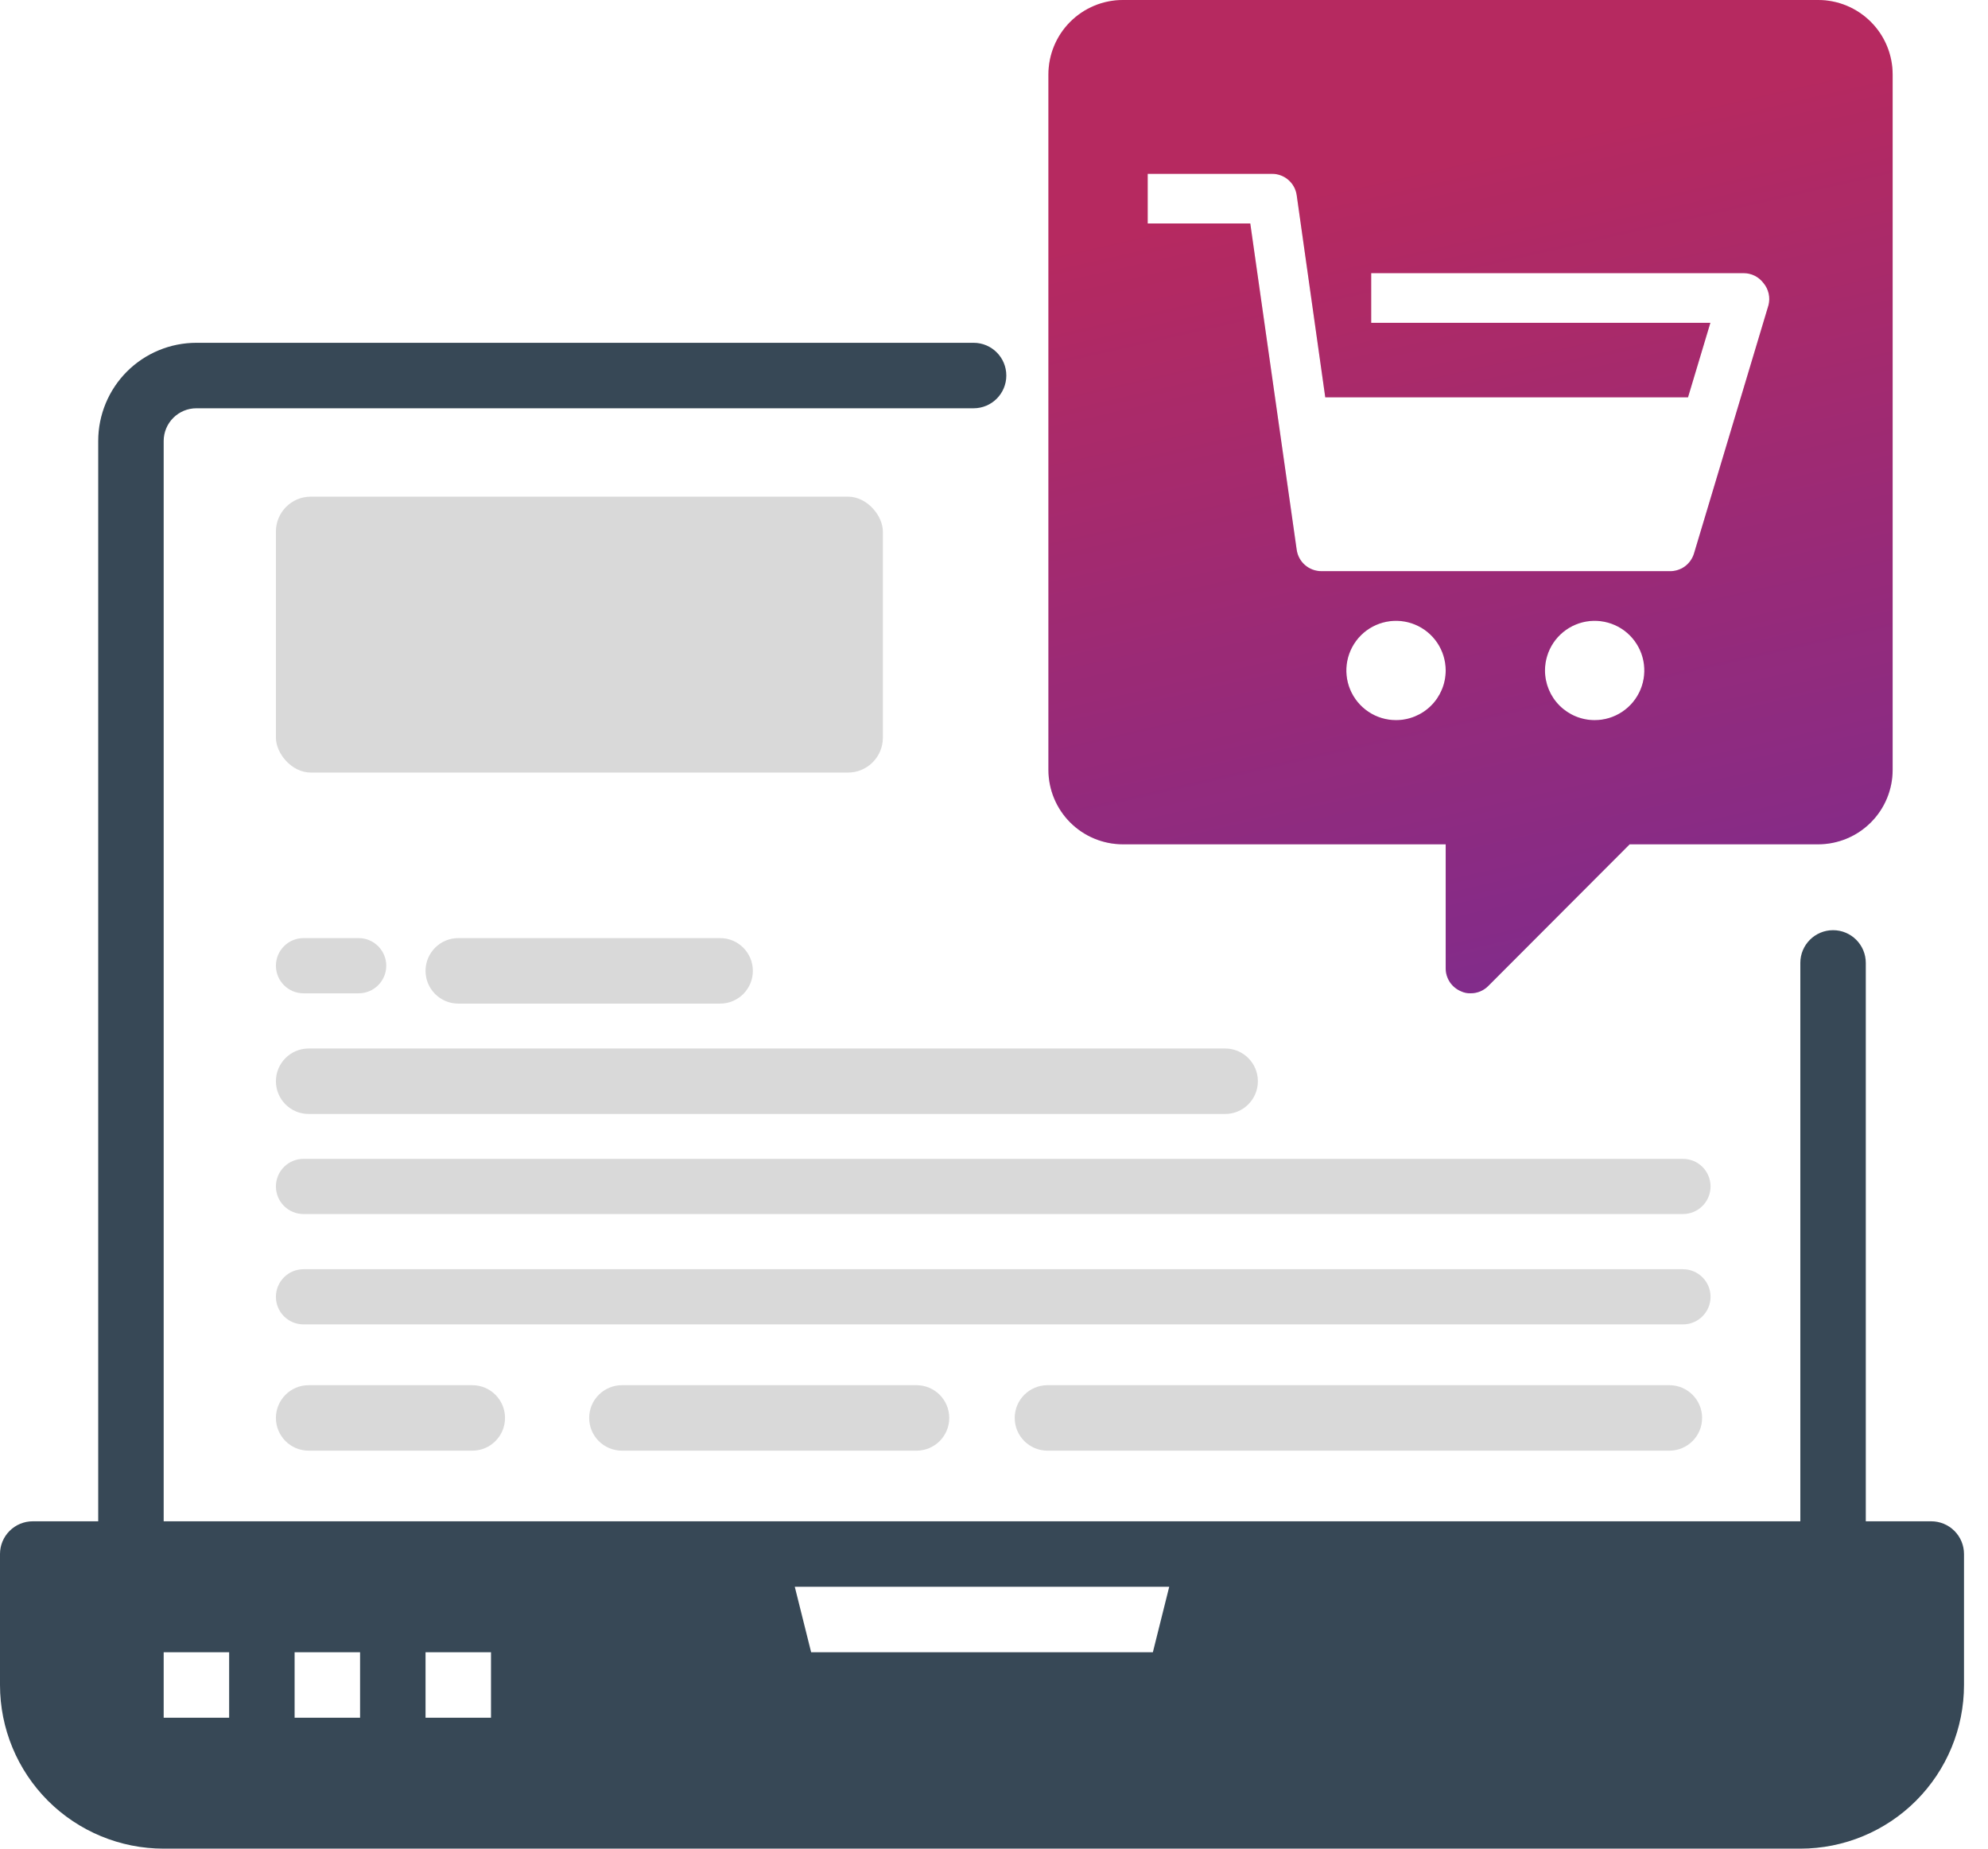 <svg width="57" height="53" viewBox="0 0 57 53" fill="none" xmlns="http://www.w3.org/2000/svg">
<path d="M55.373 43.615H53.496V27.606C53.496 27.088 53.076 26.668 52.558 26.668C52.039 26.668 51.619 27.088 51.619 27.606V43.615H4.693V12.643C4.693 12.394 4.792 12.156 4.968 11.98C5.144 11.804 5.382 11.705 5.631 11.705H27.915C28.433 11.705 28.853 11.285 28.853 10.766C28.853 10.248 28.433 9.828 27.915 9.828H5.631C4.884 9.828 4.168 10.124 3.64 10.652C3.112 11.18 2.816 11.897 2.816 12.643V43.615H0.939C0.69 43.615 0.451 43.714 0.275 43.89C0.099 44.066 0 44.304 0 44.553V48.307C0 49.552 0.494 50.745 1.374 51.626C2.254 52.506 3.448 53 4.693 53H51.619C52.864 53 54.057 52.506 54.937 51.626C55.817 50.745 56.312 49.552 56.312 48.307V44.553C56.312 44.304 56.213 44.066 56.037 43.89C55.861 43.714 55.622 43.615 55.373 43.615ZM33.524 45.492L33.055 47.369H23.257L22.788 45.492H33.524ZM14.078 47.369V49.246H12.201V47.369H14.078ZM10.324 47.369V49.246H8.447V47.369H10.324ZM4.693 47.369H6.57V49.246H4.693V47.369Z" fill="#374856"/>
<path d="M7.911 27.687C7.911 27.25 8.265 26.895 8.702 26.895H10.284C10.72 26.895 11.075 27.25 11.075 27.687C11.075 28.123 10.72 28.478 10.284 28.478H8.702C8.265 28.478 7.911 28.123 7.911 27.687Z" fill="#D9D9D9"/>
<path d="M12.201 27.834C12.201 27.316 12.621 26.895 13.139 26.895H20.648C21.166 26.895 21.586 27.316 21.586 27.834C21.586 28.352 21.166 28.773 20.648 28.773H13.139C12.621 28.773 12.201 28.352 12.201 27.834Z" fill="#D9D9D9"/>
<path d="M7.911 30.998C7.911 30.48 8.331 30.06 8.849 30.06H35.128C35.646 30.06 36.066 30.48 36.066 30.998C36.066 31.517 35.646 31.937 35.128 31.937H8.849C8.331 31.937 7.911 31.517 7.911 30.998Z" fill="#D9D9D9"/>
<path d="M7.911 34.015C7.911 33.578 8.265 33.224 8.702 33.224H48.254C48.691 33.224 49.045 33.578 49.045 34.015C49.045 34.452 48.691 34.806 48.254 34.806H8.702C8.265 34.806 7.911 34.452 7.911 34.015Z" fill="#D9D9D9"/>
<path d="M7.911 37.179C7.911 36.742 8.265 36.388 8.702 36.388H48.254C48.691 36.388 49.045 36.742 49.045 37.179C49.045 37.616 48.691 37.97 48.254 37.97H8.702C8.265 37.97 7.911 37.616 7.911 37.179Z" fill="#D9D9D9"/>
<path d="M7.911 40.652C7.911 40.133 8.331 39.713 8.849 39.713H13.542C14.06 39.713 14.48 40.133 14.48 40.652C14.48 41.17 14.06 41.59 13.542 41.59H8.849C8.331 41.59 7.911 41.17 7.911 40.652Z" fill="#D9D9D9"/>
<path d="M29.094 40.652C29.094 40.133 29.515 39.713 30.033 39.713H47.865C48.383 39.713 48.803 40.133 48.803 40.652C48.803 41.17 48.383 41.59 47.865 41.59H30.033C29.515 41.59 29.094 41.17 29.094 40.652Z" fill="#D9D9D9"/>
<path d="M16.893 40.652C16.893 40.133 17.314 39.713 17.832 39.713H26.279C26.797 39.713 27.217 40.133 27.217 40.652C27.217 41.17 26.797 41.59 26.279 41.59H17.832C17.314 41.59 16.893 41.17 16.893 40.652Z" fill="#D9D9D9"/>
<path d="M52.13 0H32.196C31.629 0 31.086 0.225 30.685 0.626C30.285 1.026 30.06 1.569 30.06 2.136V22.07C30.06 22.637 30.285 23.18 30.685 23.58C31.086 23.981 31.629 24.206 32.196 24.206H41.451V27.765C41.451 27.906 41.494 28.043 41.572 28.16C41.651 28.276 41.762 28.367 41.892 28.421C41.977 28.46 42.069 28.48 42.163 28.477C42.256 28.478 42.349 28.46 42.436 28.425C42.523 28.389 42.602 28.337 42.668 28.271L46.726 24.206H52.13C52.696 24.206 53.239 23.981 53.64 23.58C54.041 23.18 54.266 22.637 54.266 22.07V2.136C54.266 1.569 54.041 1.026 53.64 0.626C53.239 0.225 52.696 0 52.13 0ZM44.298 19.222C44.298 18.941 44.382 18.665 44.538 18.431C44.695 18.197 44.917 18.015 45.177 17.907C45.438 17.799 45.724 17.771 46 17.826C46.276 17.881 46.53 18.016 46.729 18.215C46.928 18.415 47.064 18.668 47.119 18.945C47.174 19.221 47.145 19.507 47.038 19.767C46.93 20.027 46.748 20.25 46.513 20.406C46.279 20.563 46.004 20.646 45.722 20.646C45.345 20.646 44.983 20.496 44.715 20.229C44.448 19.962 44.298 19.6 44.298 19.222ZM50.706 8.75L48.57 15.869C48.524 16.02 48.429 16.152 48.301 16.244C48.172 16.335 48.016 16.381 47.858 16.375H37.891C37.718 16.376 37.551 16.315 37.42 16.202C37.289 16.09 37.203 15.933 37.179 15.762L35.848 6.407H32.907V4.984H36.467C36.64 4.982 36.807 5.043 36.938 5.156C37.069 5.268 37.155 5.425 37.179 5.596L37.998 11.391H48.399L49.04 9.255H39.315V7.831H49.994C50.104 7.831 50.213 7.857 50.312 7.906C50.411 7.956 50.497 8.028 50.563 8.116C50.636 8.203 50.686 8.306 50.711 8.416C50.736 8.526 50.734 8.64 50.706 8.75ZM40.027 20.646C39.745 20.646 39.47 20.563 39.236 20.406C39.002 20.25 38.819 20.027 38.711 19.767C38.603 19.507 38.575 19.221 38.63 18.945C38.685 18.668 38.821 18.415 39.02 18.215C39.219 18.016 39.473 17.881 39.749 17.826C40.025 17.771 40.312 17.799 40.572 17.907C40.832 18.015 41.054 18.197 41.211 18.431C41.367 18.665 41.451 18.941 41.451 19.222C41.451 19.6 41.301 19.962 41.034 20.229C40.767 20.496 40.404 20.646 40.027 20.646Z" fill="url(#paint0_linear_81_158)"/>
<path d="M52.13 0H32.196C31.629 0 31.086 0.225 30.685 0.626C30.285 1.026 30.06 1.569 30.06 2.136V22.07C30.06 22.637 30.285 23.18 30.685 23.58C31.086 23.981 31.629 24.206 32.196 24.206H41.451V27.765C41.451 27.906 41.494 28.043 41.572 28.16C41.651 28.276 41.762 28.367 41.892 28.421C41.977 28.46 42.069 28.48 42.163 28.477C42.256 28.478 42.349 28.46 42.436 28.425C42.523 28.389 42.602 28.337 42.668 28.271L46.726 24.206H52.13C52.696 24.206 53.239 23.981 53.64 23.58C54.041 23.18 54.266 22.637 54.266 22.07V2.136C54.266 1.569 54.041 1.026 53.64 0.626C53.239 0.225 52.696 0 52.13 0ZM44.298 19.222C44.298 18.941 44.382 18.665 44.538 18.431C44.695 18.197 44.917 18.015 45.177 17.907C45.438 17.799 45.724 17.771 46 17.826C46.276 17.881 46.53 18.016 46.729 18.215C46.928 18.415 47.064 18.668 47.119 18.945C47.174 19.221 47.145 19.507 47.038 19.767C46.93 20.027 46.748 20.25 46.513 20.406C46.279 20.563 46.004 20.646 45.722 20.646C45.345 20.646 44.983 20.496 44.715 20.229C44.448 19.962 44.298 19.6 44.298 19.222ZM50.706 8.75L48.57 15.869C48.524 16.02 48.429 16.152 48.301 16.244C48.172 16.335 48.016 16.381 47.858 16.375H37.891C37.718 16.376 37.551 16.315 37.42 16.202C37.289 16.09 37.203 15.933 37.179 15.762L35.848 6.407H32.907V4.984H36.467C36.64 4.982 36.807 5.043 36.938 5.156C37.069 5.268 37.155 5.425 37.179 5.596L37.998 11.391H48.399L49.04 9.255H39.315V7.831H49.994C50.104 7.831 50.213 7.857 50.312 7.906C50.411 7.956 50.497 8.028 50.563 8.116C50.636 8.203 50.686 8.306 50.711 8.416C50.736 8.526 50.734 8.64 50.706 8.75ZM40.027 20.646C39.745 20.646 39.47 20.563 39.236 20.406C39.002 20.25 38.819 20.027 38.711 19.767C38.603 19.507 38.575 19.221 38.63 18.945C38.685 18.668 38.821 18.415 39.02 18.215C39.219 18.016 39.473 17.881 39.749 17.826C40.025 17.771 40.312 17.799 40.572 17.907C40.832 18.015 41.054 18.197 41.211 18.431C41.367 18.665 41.451 18.941 41.451 19.222C41.451 19.6 41.301 19.962 41.034 20.229C40.767 20.496 40.404 20.646 40.027 20.646Z" fill="black" fill-opacity="0.2"/>
<rect x="7.911" y="14.239" width="17.403" height="7.91" rx="1" fill="#D9D9D9"/>
<defs>
<linearGradient id="paint0_linear_81_158" x1="56.022" y1="27.289" x2="50.387" y2="2.597" gradientUnits="userSpaceOnUse">
<stop offset="0" stop-color="#9D37B1"/>
<stop offset="1" stop-color="#E33378"/>
</linearGradient>
</defs>
</svg>
